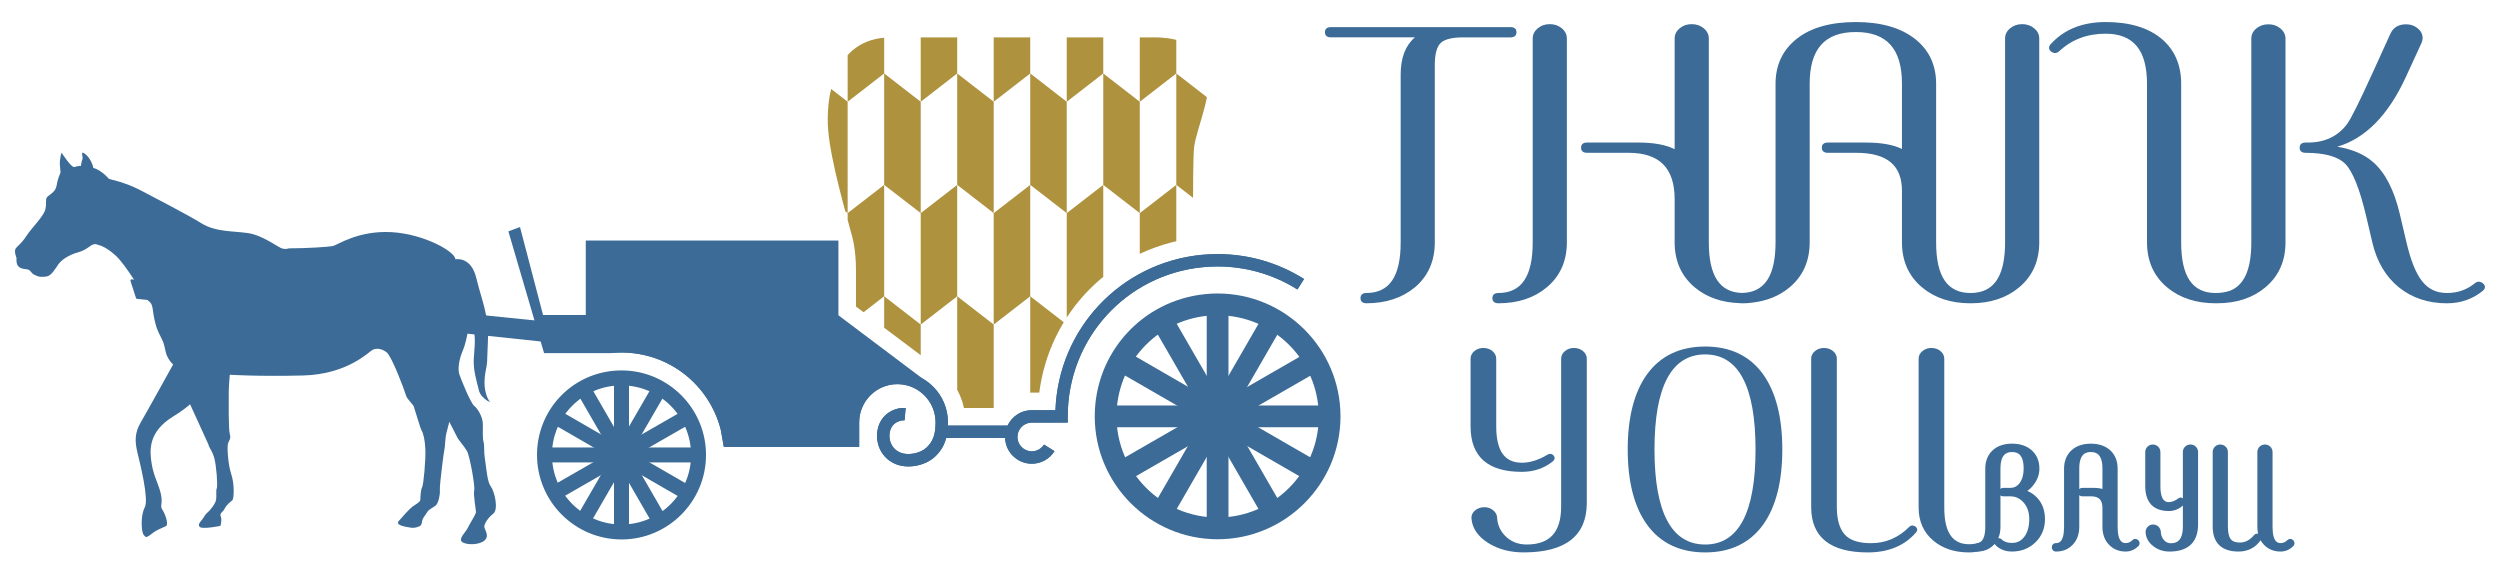 <?xml version="1.0" encoding="utf-8"?>
<!-- Generator: Adobe Illustrator 26.0.2, SVG Export Plug-In . SVG Version: 6.00 Build 0)  -->
<svg version="1.1" id="レイヤー_1" xmlns="http://www.w3.org/2000/svg" xmlns:xlink="http://www.w3.org/1999/xlink" x="0px"
	 y="0px" width="235px" height="54px" viewBox="0 0 235 54" enable-background="new 0 0 235 54" xml:space="preserve">
<g>
	<path fill="none" d="M112.1,22.393c-7.633,1.056-13.437,6.955-14.41,14.514h-0.702c-1.222,0-2.371,0.544-3.152,1.448h-3.223
		c-0.034-0.163-0.077-0.32-0.124-0.479c-0.017-0.058-0.034-0.111-0.051-0.17c-0.046-0.133-0.097-0.269-0.151-0.403
		c-0.015-0.044-0.032-0.087-0.046-0.118c-0.066-0.151-0.138-0.302-0.214-0.447c-0.034-0.063-0.073-0.13-0.111-0.196
		c-0.053-0.095-0.11-0.191-0.167-0.28c-0.055-0.084-0.111-0.166-0.177-0.257c-0.067-0.098-0.136-0.189-0.209-0.285
		c-0.06-0.072-0.119-0.145-0.19-0.22c-0.049-0.058-0.096-0.111-0.143-0.159c-0.127-0.135-0.26-0.266-0.406-0.398
		c-0.033-0.034-0.069-0.064-0.1-0.092c-0.084-0.074-0.172-0.145-0.26-0.209c-0.041-0.034-0.085-0.065-0.131-0.1
		c-0.173-0.125-0.347-0.243-0.517-0.348l-7.155-5.379v-2.847c0,0,0.078-2.142-0.354-3.725c-0.61-2.244-2.019-7.109-2.257-9.995
		c-0.24-2.881,0.383-8.731,5.909-8.731c5.523,0,24.643,0,24.643,0s3.938-0.191,4.946,2.26c1.007,2.448-0.905,6.214-1.106,8.106
		c-0.097,0.912-0.097,4.607-0.097,5.043c0,0.434,0,2.545,0,2.545L112.1,22.393z"/>
	<g>
		<g>
			<g>
				<path fill="#3B6B96" d="M17.253,36.656c-0.236-0.405-0.542-1.459-0.236-1.935c-0.05,0.08-0.669-0.391-0.72-0.438
					c-0.24-0.217-0.43-0.482-0.568-0.771c-0.208-0.423-0.21-0.903-0.383-1.34c-0.188-0.47-0.468-0.896-0.624-1.377
					c-0.178-0.541-0.282-1.113-0.356-1.678c-0.102-0.781-0.304-0.649-0.613-1.056c-0.304-0.409-1.936-3.159-2.817-3.976
					c-0.885-0.818-1.395-0.987-1.872-1.12c-0.477-0.138-0.714,0.474-1.698,0.745c-0.985,0.271-1.596,0.748-1.869,1.122
					c-0.272,0.372-0.645,1.087-1.121,1.159c-0.476,0.066-0.713,0.028-0.851-0.037c-0.2-0.1-0.367-0.12-0.52-0.291
					c-0.181-0.203-0.223-0.32-0.511-0.354c-0.287-0.033-0.551-0.057-0.768-0.274c-0.238-0.237-0.171-0.78-0.171-0.78
					s-0.274-0.647-0.067-0.917c0.203-0.271,0.509-0.409,1.018-1.191c0.509-0.781,1.634-1.834,1.769-2.514
					c0.136-0.678-0.068-0.95,0.237-1.187c0.224-0.173,0.483-0.349,0.645-0.58c0.17-0.243,0.178-0.544,0.245-0.822
					c0.067-0.276,0.174-0.545,0.283-0.808c0.035-0.086-0.102-0.696-0.051-1.124c0.051-0.424,0.118-0.78,0.17-0.728
					c0.05,0.051,0.85,1.324,1.172,1.324c0,0,0.441-0.152,0.628-0.102c0,0,0.053-0.424,0.137-0.612c0.088-0.184-0.084-0.525,0-0.63
					c0.088-0.099,0.833,0.446,1.036,1.428c0.375,0.084,0.937,0.425,1.461,1.02c0.047,0.052,1.444,0.272,2.993,1.086
					c0.901,0.476,4.366,2.261,5.706,3.093c1.343,0.83,2.958,0.715,4.367,0.92c1.409,0.2,2.873,1.372,3.246,1.459
					c0.374,0.085,0.602-0.024,0.602-0.024c1.7,0,3.756-0.133,4.16-0.224c0.4-0.09,2.366-1.475,5.497-1.299
					c3.131,0.183,6.037,1.879,5.99,2.551c0,0,1.475-0.31,1.969,1.745c0.494,2.058,1.199,3.505,1.098,5.882
					c-0.102,2.378-0.032,1.935-0.203,2.818c-0.17,0.883-0.241,2.106,0.407,2.99c-0.031-0.04-0.192-0.088-0.243-0.123
					c-0.37-0.256-0.697-0.543-0.811-0.997c-0.237-0.957-0.534-1.923-0.481-2.921c0.048-0.913,0.189-1.775,0.013-2.689
					c-0.066-0.344-0.157-0.733-0.383-1.014c0,0-0.271,2.005-0.645,2.852c-0.371,0.85-0.509,1.767-0.34,2.276
					c0.17,0.509,1.057,2.684,1.395,2.958c0.341,0.271,0.816,1.051,0.816,1.729c0,0.683-0.034,1.294,0.066,1.667
					c0.103,0.376,0.002,0.818,0.139,1.665c0.134,0.853,0.201,2.074,0.542,2.516c0.34,0.441,0.748,2.14,0.237,2.549
					c-0.509,0.403-0.849,0.95-0.849,1.222c0,0.275,0.545,0.884,0,1.325c-0.544,0.441-1.765,0.409-2.106,0.102
					c-0.34-0.305,0.375-0.916,0.545-1.292c0.167-0.371,0.779-1.291,0.779-1.494c0-0.204-0.269-1.697-0.168-2.037
					c0.103-0.342-0.409-3.228-0.678-3.705c-0.273-0.474-0.818-1.05-0.953-1.363c-0.138-0.301-0.715-1.389-0.715-1.389
					s-0.067,0.339-0.237,0.949c-0.171,0.614-0.136,1.291-0.202,1.565c-0.071,0.272-0.477,3.435-0.444,3.908
					c0.034,0.475-0.134,1.157-0.338,1.395c-0.206,0.236-0.681,0.373-0.852,0.678c-0.169,0.307-0.44,0.541-0.474,0.848
					c-0.037,0.309-0.137,0.443-0.239,0.478c-0.102,0.034-0.412,0.202-0.819,0.135c-0.403-0.066-1.492-0.203-1.152-0.612
					c0.339-0.405,1.018-1.152,1.291-1.357c0.268-0.204,0.748-0.441,0.748-0.645c0-0.206,0.033-0.951,0.17-1.19
					c0.134-0.234,0.34-2.548,0.304-3.497c-0.032-0.95-0.204-1.6-0.341-1.802c-0.133-0.206-0.643-2.007-0.747-2.28
					c-0.103-0.271-0.645-0.678-0.747-1.086c-0.104-0.404-1.324-3.637-1.8-4.007c-0.475-0.378-0.987-0.408-1.326-0.24
					c-0.34,0.172-2.346,2.311-6.558,2.413c-4.215,0.102-6.866-0.07-6.866-0.07s-0.099,1.092-0.099,1.667
					c0,0.578-0.034,3.471,0.099,3.908c0.138,0.439-0.066,0.577-0.17,0.882c-0.099,0.31,0,1.971,0.307,2.888
					c0.308,0.918,0.271,2.276,0.103,2.448c-0.169,0.17-0.509,0.375-0.716,0.778c-0.204,0.408-0.508,0.408-0.372,0.752
					c0.137,0.337-0.033,0.882-0.033,0.882s-1.666,0.343-1.938,0.103c-0.235-0.207,0.076-0.525,0.213-0.688
					c0.183-0.216,0.282-0.491,0.508-0.669c0.115-0.089,0.212-0.2,0.302-0.314c0.199-0.245,0.443-0.56,0.506-0.877
					c0.067-0.339-0.035-0.883,0.067-1.086c0.105-0.207-0.033-2.143-0.238-2.856c-0.203-0.711-0.508-0.987-0.542-1.255L17.253,36.656
					z"/>
				<path fill="#3B6B96" d="M16.521,33.812c0,0-2.684,4.861-3.285,5.882c-0.601,1.017-0.553,1.851-0.323,2.822
					c0.231,0.968,1.108,4.396,0.693,5.181c-0.416,0.787-0.324,2.314-0.092,2.592c0.163,0.193,0.201,0.246,0.416,0.12
					c0.245-0.146,0.457-0.348,0.706-0.495c0.309-0.184,0.643-0.296,0.961-0.458c0.277-0.139-0.047-1.11-0.325-1.528
					c-0.277-0.413,0.047-0.509-0.137-1.433c-0.188-0.926-0.694-1.711-0.88-2.916c-0.186-1.203-0.371-2.96,2.035-4.441
					c2.406-1.483,2.131-1.989,2.131-1.989S18.465,34.602,16.521,33.812z"/>
			</g>
		</g>
		<g>
			<g>
				<path fill="#3B6B96" d="M58.425,50.708c-4.384,0-7.946-3.563-7.946-7.947c0-4.101,3.077-7.499,7.156-7.904
					c0.262-0.024,0.524-0.037,0.79-0.037c4.377,0,7.94,3.565,7.94,7.941C66.366,47.145,62.802,50.708,58.425,50.708z M58.425,36.226
					c-0.218,0-0.437,0.012-0.652,0.031c-3.357,0.331-5.889,3.129-5.889,6.504c0,3.608,2.934,6.543,6.542,6.543
					c3.603,0,6.536-2.935,6.536-6.543C64.962,39.159,62.028,36.226,58.425,36.226z"/>
				<rect x="57.718" y="35.912" fill="#3B6B96" width="1.407" height="13.703"/>
				<polygon fill="#3B6B96" points="61.24,49.052 54.387,37.18 55.604,36.479 62.456,48.347 				"/>
				
					<rect x="57.718" y="35.914" transform="matrix(0.5 -0.866 0.866 0.5 -7.831 71.966)" fill="#3B6B96" width="1.406" height="13.704"/>
				<rect x="51.569" y="42.062" fill="#3B6B96" width="13.707" height="1.405"/>
				
					<rect x="51.57" y="42.062" transform="matrix(0.867 -0.498 0.498 0.867 -13.536 34.761)" fill="#3B6B96" width="13.704" height="1.407"/>
				
					<rect x="51.569" y="42.062" transform="matrix(0.501 -0.865 0.865 0.501 -7.87 71.872)" fill="#3B6B96" width="13.706" height="1.404"/>
			</g>
		</g>
		<g>
			<g>
				<path fill="#3B6B96" d="M114.456,50.69c-6.372,0-11.55-5.183-11.55-11.55c0-5.973,4.472-10.911,10.407-11.495
					c0.375-0.039,0.761-0.057,1.143-0.057c6.367,0,11.55,5.183,11.55,11.552C126.005,45.508,120.823,50.69,114.456,50.69z
					 M114.456,29.635c-0.314,0-0.633,0.011-0.943,0.045c-4.88,0.48-8.562,4.545-8.562,9.461c0,5.237,4.264,9.506,9.506,9.506
					c5.242,0,9.509-4.269,9.509-9.506C123.964,33.895,119.697,29.635,114.456,29.635z"/>
				<rect x="113.432" y="29.173" fill="#3B6B96" width="2.045" height="19.931"/>
				<polygon fill="#3B6B96" points="118.553,48.281 108.588,31.022 110.358,29.998 120.322,47.255 				"/>
				
					<rect x="113.433" y="29.176" transform="matrix(0.5 -0.866 0.866 0.5 23.333 118.692)" fill="#3B6B96" width="2.045" height="19.926"/>
				<rect x="104.491" y="38.116" fill="#3B6B96" width="19.926" height="2.045"/>
				
					<rect x="104.491" y="38.117" transform="matrix(0.866 -0.499 0.499 0.866 -4.248 62.407)" fill="#3B6B96" width="19.927" height="2.045"/>
				<polygon fill="#3B6B96" points="110.358,48.281 108.588,47.255 118.553,29.998 120.322,31.022 				"/>
			</g>
		</g>
		<path fill="#3B6B96" d="M96.989,43.591c-1.386,0-2.515-1.13-2.515-2.52c0-1.388,1.129-2.514,2.515-2.514l2.222-0.001
			c0.283-7.622,6.093-13.847,13.735-14.6c0.496-0.047,1.004-0.072,1.51-0.072c2.885,0,5.694,0.81,8.124,2.342l-0.621,0.985
			c-2.242-1.412-4.836-2.163-7.503-2.163c-0.467,0-0.938,0.024-1.398,0.068c-7.236,0.713-12.691,6.742-12.691,14.024v0.581
			l-3.378,0.002c-0.744,0-1.351,0.604-1.351,1.348c0,0.745,0.606,1.354,1.351,1.354c0.467,0,0.898-0.237,1.147-0.634l0.986,0.619
			C98.657,43.148,97.859,43.591,96.989,43.591z"/>
		<path fill="#3B6B96" d="M85.394,43.846c-0.423,0-0.836-0.07-1.201-0.221c-0.771-0.316-1.341-0.927-1.602-1.715
			c-0.266-0.803-0.178-1.697,0.237-2.391c0.457-0.763,1.403-1.239,2.303-1.165l-0.099,1.16c-0.451-0.037-0.979,0.227-1.204,0.606
			c-0.238,0.396-0.289,0.944-0.13,1.423c0.108,0.326,0.36,0.766,0.94,1.003c0.719,0.298,1.867,0.078,2.453-0.468
			c0.612-0.57,0.852-1.238,0.852-2.377c0-1.98-1.612-3.59-3.589-3.59c-1.978,0-3.59,1.61-3.59,3.59v2.307H68.037l-0.284-1.611
			c-1.088-4.273-4.919-7.259-9.327-7.259c-0.32,0-0.639,0.017-0.956,0.047l-0.057,0.003h-6.271l0.809-1.163h5.436
			c0.344-0.034,0.691-0.049,1.04-0.049c4.948,0,9.251,3.351,10.461,8.153l0.01,0.041l0.118,0.67h10.586v-1.139
			c0-2.62,2.133-4.755,4.752-4.755c2.621,0,4.754,2.135,4.754,4.755c0,1.034-0.146,2.228-1.223,3.23
			C87.253,43.519,86.299,43.846,85.394,43.846z"/>
		<path fill="#3B6B96" d="M88.177,38.43"/>
		<rect x="88.467" y="40.006" fill="#3B6B96" width="6.483" height="1.164"/>
		<path fill="#3B6B96" d="M52.67,30.41c-0.02-0.03-0.053-0.048-0.088-0.053l-40.19-4.099c-0.039-0.007-0.08,0.011-0.105,0.041
			c-0.025,0.029-0.034,0.068-0.022,0.104l0.518,1.611c0.014,0.044,0.055,0.075,0.101,0.08L51.99,32.22c0.003,0,0.007,0,0.011,0
			c0.052,0,0.1-0.03,0.116-0.079l0.566-1.635C52.694,30.474,52.689,30.438,52.67,30.41z"/>
		<g>
			<path fill="#3B6B96" d="M114.456,23.884c-0.506,0-1.014,0.025-1.51,0.072c-7.643,0.754-13.452,6.979-13.735,14.6l-2.222,0.001
				c-1.005,0-1.872,0.596-2.276,1.448h-5.611c0.003-0.102,0.005-0.203,0.005-0.304c0-0.144-0.01-0.288-0.021-0.431
				c-0.004-0.036-0.008-0.074-0.012-0.112c-0.014-0.129-0.034-0.254-0.058-0.385c-0.002-0.013-0.004-0.024-0.006-0.035
				c-0.029-0.135-0.061-0.266-0.101-0.393c-0.011-0.037-0.024-0.081-0.038-0.121c-0.034-0.102-0.069-0.203-0.111-0.302
				c-0.012-0.029-0.022-0.06-0.035-0.09c-0.049-0.112-0.104-0.223-0.161-0.329c-0.026-0.053-0.053-0.098-0.081-0.148
				c-0.039-0.068-0.081-0.138-0.123-0.204c-0.041-0.066-0.085-0.127-0.129-0.192c-0.051-0.071-0.103-0.145-0.16-0.21
				c-0.043-0.056-0.09-0.108-0.135-0.161c-0.037-0.041-0.075-0.084-0.112-0.122c-0.095-0.103-0.192-0.197-0.295-0.291
				c-0.027-0.026-0.054-0.051-0.083-0.077c-0.062-0.051-0.127-0.1-0.192-0.153c-0.033-0.022-0.065-0.046-0.097-0.073
				c-0.149-0.109-0.299-0.208-0.458-0.299l-7.889-5.937v-7.027H55.063v7.002h-4.016l-2.169-8.271l-1.09,0.408l3.353,11.439h6.272
				l0.057-0.003c0.317-0.03,0.636-0.047,0.956-0.047c4.408,0,8.239,2.985,9.327,7.259l0.284,1.611h12.727v-2.307
				c0-1.98,1.612-3.59,3.59-3.59c1.978,0,3.589,1.61,3.589,3.59c0,1.139-0.24,1.807-0.852,2.377
				c-0.586,0.549-1.734,0.768-2.453,0.468c-0.581-0.237-0.833-0.677-0.94-1.003c-0.159-0.479-0.108-1.026,0.13-1.423
				c0.226-0.379,0.749-0.638,1.204-0.606l0.099-1.16c-0.894-0.078-1.846,0.402-2.303,1.165c-0.415,0.693-0.503,1.588-0.237,2.391
				c0.261,0.788,0.831,1.398,1.602,1.715c0.365,0.15,0.778,0.221,1.199,0.221c0.907,0,1.861-0.327,2.492-0.913
				c0.589-0.551,0.896-1.153,1.056-1.763h5.537c0.055,1.342,1.158,2.421,2.512,2.421c0.871,0,1.668-0.442,2.134-1.181l-0.986-0.619
				c-0.25,0.396-0.681,0.634-1.147,0.634c-0.744,0-1.351-0.608-1.351-1.354c0-0.744,0.606-1.348,1.351-1.348l3.378-0.002v-0.581
				c0-7.282,5.455-13.311,12.691-14.024c0.46-0.044,0.931-0.068,1.398-0.068c2.667,0,5.261,0.751,7.503,2.163l0.621-0.985
				C120.152,24.693,117.341,23.884,114.456,23.884z"/>
		</g>
	</g>
	<g>
		<defs>
			<path id="SVGID_1_" d="M112.1,22.393c-7.633,1.056-13.437,6.955-14.41,14.514h-0.702c-1.222,0-2.371,0.544-3.152,1.448h-3.223
				c-0.034-0.163-0.077-0.32-0.124-0.479c-0.017-0.058-0.034-0.111-0.051-0.17c-0.046-0.133-0.097-0.269-0.151-0.403
				c-0.015-0.044-0.032-0.087-0.046-0.118c-0.066-0.151-0.138-0.302-0.214-0.447c-0.034-0.063-0.073-0.13-0.111-0.196
				c-0.053-0.095-0.11-0.191-0.167-0.28c-0.055-0.084-0.111-0.166-0.177-0.257c-0.067-0.098-0.136-0.189-0.209-0.285
				c-0.06-0.072-0.119-0.145-0.19-0.22c-0.049-0.058-0.096-0.111-0.143-0.159c-0.127-0.135-0.26-0.266-0.406-0.398
				c-0.033-0.034-0.069-0.064-0.1-0.092c-0.084-0.074-0.172-0.145-0.26-0.209c-0.041-0.034-0.085-0.065-0.131-0.1
				c-0.173-0.125-0.347-0.243-0.517-0.348l-7.155-5.379v-2.847c0,0,0.078-2.142-0.354-3.725c-0.61-2.244-2.019-7.109-2.257-9.995
				c-0.24-2.881,0.383-8.731,5.909-8.731c5.523,0,24.643,0,24.643,0s3.938-0.191,4.946,2.26c1.007,2.448-0.905,6.214-1.106,8.106
				c-0.097,0.912-0.097,4.607-0.097,5.043c0,0.434,0,2.545,0,2.545L112.1,22.393z"/>
		</defs>
		<clipPath id="SVGID_00000160157146756615472960000002370957145811394964_">
			<use xlink:href="#SVGID_1_"  overflow="visible"/>
		</clipPath>
		<g clip-path="url(#SVGID_00000160157146756615472960000002370957145811394964_)">
			<g>
				<g>
					<polygon fill="none" points="48.791,-34.982 52.223,-32.325 52.223,-42.795 48.791,-45.454 					"/>
					<polygon fill="#AE923E" points="48.791,-24.511 52.223,-21.853 52.223,-32.325 48.791,-34.982 					"/>
					<polygon fill="none" points="48.791,-14.038 52.223,-11.38 52.223,-21.853 48.791,-24.511 					"/>
					<polygon fill="#AE923E" points="48.791,-3.568 52.223,-0.908 52.223,-11.38 48.791,-14.038 					"/>
					<polygon fill="none" points="48.791,6.904 52.223,9.565 52.223,-0.908 48.791,-3.568 					"/>
					<polygon fill="#AE923E" points="48.791,17.378 52.223,20.034 52.223,9.565 48.791,6.904 					"/>
					<polygon fill="none" points="48.791,27.849 52.223,30.509 52.223,20.034 48.791,17.378 					"/>
					<polygon fill="#AE923E" points="48.791,38.321 52.223,40.98 52.223,30.509 48.791,27.849 					"/>
					<polygon fill="none" points="48.791,48.796 52.223,51.455 52.223,40.98 48.791,38.321 					"/>
					<polygon fill="#AE923E" points="48.791,59.267 52.223,61.927 52.223,51.45 48.791,48.795 					"/>
					<polygon fill="none" points="48.791,69.737 52.223,72.396 52.223,61.924 48.791,59.266 					"/>
					<polygon fill="#AE923E" points="48.791,80.21 52.223,82.871 52.223,72.396 48.791,69.737 					"/>
					<polygon fill="none" points="48.791,90.682 52.223,93.34 52.223,82.869 48.791,80.21 					"/>
				</g>
				<polygon fill="#AE923E" points="55.654,-34.982 52.224,-32.325 52.224,-42.795 55.654,-45.454 				"/>
				<polygon fill="none" points="55.654,-24.511 52.224,-21.853 52.224,-32.325 55.654,-34.982 				"/>
				<polygon fill="#AE923E" points="55.654,-14.038 52.224,-11.38 52.224,-21.853 55.654,-24.511 				"/>
				<polygon fill="none" points="55.654,-3.568 52.224,-0.908 52.224,-11.38 55.654,-14.038 				"/>
				<polygon fill="#AE923E" points="55.654,6.904 52.224,9.565 52.224,-0.908 55.654,-3.568 				"/>
				<polygon fill="none" points="55.654,17.378 52.224,20.034 52.224,9.565 55.654,6.904 				"/>
				<polygon fill="#AE923E" points="55.654,27.849 52.224,30.509 52.224,20.034 55.654,17.378 				"/>
				<polygon fill="none" points="55.654,38.321 52.224,40.98 52.224,30.509 55.654,27.849 				"/>
				<polygon fill="#AE923E" points="55.654,48.796 52.224,51.455 52.224,40.98 55.654,38.321 				"/>
				<polygon fill="none" points="55.654,59.267 52.224,61.927 52.224,51.45 55.654,48.795 				"/>
				<polygon fill="#AE923E" points="55.654,69.737 52.224,72.396 52.224,61.924 55.654,59.266 				"/>
				<polygon fill="none" points="55.654,80.21 52.224,82.871 52.224,72.396 55.654,69.737 				"/>
				<polygon fill="none" points="55.654,90.682 52.224,93.34 52.224,82.869 55.654,80.21 				"/>
			</g>
			<g>
				<g>
					<polygon fill="none" points="55.654,-34.982 59.088,-32.325 59.088,-42.795 55.654,-45.454 					"/>
					<polygon fill="#AE923E" points="55.654,-24.511 59.088,-21.853 59.088,-32.325 55.654,-34.982 					"/>
					<polygon fill="none" points="55.654,-14.038 59.088,-11.38 59.088,-21.853 55.654,-24.511 					"/>
					<polygon fill="#AE923E" points="55.654,-3.568 59.088,-0.908 59.088,-11.38 55.654,-14.038 					"/>
					<polygon fill="none" points="55.654,6.904 59.088,9.565 59.088,-0.908 55.654,-3.568 					"/>
					<polygon fill="#AE923E" points="55.654,17.378 59.088,20.034 59.088,9.565 55.654,6.904 					"/>
					<polygon fill="none" points="55.654,27.849 59.088,30.509 59.088,20.034 55.654,17.378 					"/>
					<polygon fill="#AE923E" points="55.654,38.321 59.088,40.98 59.088,30.509 55.654,27.849 					"/>
					<polygon fill="none" points="55.654,48.796 59.088,51.455 59.088,40.98 55.654,38.321 					"/>
					<polygon fill="#AE923E" points="55.654,59.267 59.088,61.927 59.088,51.45 55.654,48.795 					"/>
					<polygon fill="none" points="55.654,69.737 59.088,72.396 59.088,61.924 55.654,59.266 					"/>
					<polygon fill="#AE923E" points="55.654,80.21 59.088,82.871 59.088,72.396 55.654,69.737 					"/>
					<polygon fill="none" points="55.654,90.682 59.088,93.34 59.088,82.869 55.654,80.21 					"/>
				</g>
				<polygon fill="#AE923E" points="62.52,-34.982 59.088,-32.325 59.088,-42.795 62.52,-45.454 				"/>
				<polygon fill="none" points="62.52,-24.511 59.088,-21.853 59.088,-32.325 62.52,-34.982 				"/>
				<polygon fill="#AE923E" points="62.52,-14.038 59.088,-11.38 59.088,-21.853 62.52,-24.511 				"/>
				<polygon fill="none" points="62.52,-3.568 59.088,-0.908 59.088,-11.38 62.52,-14.038 				"/>
				<polygon fill="#AE923E" points="62.52,6.904 59.088,9.565 59.088,-0.908 62.52,-3.568 				"/>
				<polygon fill="none" points="62.52,17.378 59.088,20.034 59.088,9.565 62.52,6.904 				"/>
				<polygon fill="#AE923E" points="62.52,27.849 59.088,30.509 59.088,20.034 62.52,17.378 				"/>
				<polygon fill="none" points="62.52,38.321 59.088,40.98 59.088,30.509 62.52,27.849 				"/>
				<polygon fill="#AE923E" points="62.52,48.796 59.088,51.455 59.088,40.98 62.52,38.321 				"/>
				<polygon fill="none" points="62.52,59.267 59.088,61.927 59.088,51.45 62.52,48.795 				"/>
				<polygon fill="#AE923E" points="62.52,69.737 59.088,72.396 59.088,61.924 62.52,59.266 				"/>
				<polygon fill="none" points="62.52,80.21 59.088,82.871 59.088,72.396 62.52,69.737 				"/>
				<polygon fill="none" points="62.52,90.682 59.088,93.34 59.088,82.869 62.52,80.21 				"/>
			</g>
			<g>
				<g>
					<polygon fill="none" points="62.52,-34.982 65.953,-32.325 65.953,-42.795 62.52,-45.454 					"/>
					<polygon fill="#AE923E" points="62.52,-24.511 65.953,-21.853 65.953,-32.325 62.52,-34.982 					"/>
					<polygon fill="none" points="62.52,-14.038 65.953,-11.38 65.953,-21.853 62.52,-24.511 					"/>
					<polygon fill="#AE923E" points="62.52,-3.568 65.953,-0.908 65.953,-11.38 62.52,-14.038 					"/>
					<polygon fill="none" points="62.52,6.904 65.953,9.565 65.953,-0.908 62.52,-3.568 					"/>
					<polygon fill="#AE923E" points="62.52,17.378 65.953,20.034 65.953,9.565 62.52,6.904 					"/>
					<polygon fill="none" points="62.52,27.849 65.953,30.509 65.953,20.034 62.52,17.378 					"/>
					<polygon fill="#AE923E" points="62.52,38.321 65.953,40.98 65.953,30.509 62.52,27.849 					"/>
					<polygon fill="none" points="62.52,48.796 65.953,51.455 65.953,40.98 62.52,38.321 					"/>
					<polygon fill="#AE923E" points="62.52,59.267 65.953,61.927 65.953,51.45 62.52,48.795 					"/>
					<polygon fill="none" points="62.52,69.737 65.953,72.396 65.953,61.924 62.52,59.266 					"/>
					<polygon fill="#AE923E" points="62.52,80.21 65.953,82.871 65.953,72.396 62.52,69.737 					"/>
					<polygon fill="none" points="62.52,90.682 65.953,93.34 65.953,82.869 62.52,80.21 					"/>
				</g>
				<polygon fill="#AE923E" points="69.386,-34.982 65.953,-32.325 65.953,-42.795 69.386,-45.454 				"/>
				<polygon fill="none" points="69.386,-24.511 65.953,-21.853 65.953,-32.325 69.386,-34.982 				"/>
				<polygon fill="#AE923E" points="69.386,-14.038 65.953,-11.38 65.953,-21.853 69.386,-24.511 				"/>
				<polygon fill="none" points="69.386,-3.568 65.953,-0.908 65.953,-11.38 69.386,-14.038 				"/>
				<polygon fill="#AE923E" points="69.386,6.904 65.953,9.565 65.953,-0.908 69.386,-3.568 				"/>
				<polygon fill="none" points="69.386,17.378 65.953,20.034 65.953,9.565 69.386,6.904 				"/>
				<polygon fill="#AE923E" points="69.386,27.849 65.953,30.509 65.953,20.034 69.386,17.378 				"/>
				<polygon fill="none" points="69.386,38.321 65.953,40.98 65.953,30.509 69.386,27.849 				"/>
				<polygon fill="#AE923E" points="69.386,48.796 65.953,51.455 65.953,40.98 69.386,38.321 				"/>
				<polygon fill="none" points="69.386,59.267 65.953,61.927 65.953,51.45 69.386,48.795 				"/>
				<polygon fill="#AE923E" points="69.386,69.737 65.953,72.396 65.953,61.924 69.386,59.266 				"/>
				<polygon fill="none" points="69.386,80.21 65.953,82.871 65.953,72.396 69.386,69.737 				"/>
				<polygon fill="none" points="69.386,90.682 65.953,93.34 65.953,82.869 69.386,80.21 				"/>
			</g>
			<g>
				<g>
					<polygon fill="none" points="69.386,-34.982 72.818,-32.325 72.818,-42.795 69.386,-45.454 					"/>
					<polygon fill="#AE923E" points="69.386,-24.511 72.818,-21.853 72.818,-32.325 69.386,-34.982 					"/>
					<polygon fill="none" points="69.386,-14.038 72.818,-11.38 72.818,-21.853 69.386,-24.511 					"/>
					<polygon fill="#AE923E" points="69.386,-3.568 72.818,-0.908 72.818,-11.38 69.386,-14.038 					"/>
					<polygon fill="none" points="69.386,6.904 72.818,9.565 72.818,-0.908 69.386,-3.568 					"/>
					<polygon fill="#AE923E" points="69.386,17.378 72.818,20.034 72.818,9.565 69.386,6.904 					"/>
					<polygon fill="none" points="69.386,27.849 72.818,30.509 72.818,20.034 69.386,17.378 					"/>
					<polygon fill="#AE923E" points="69.386,38.321 72.818,40.98 72.818,30.509 69.386,27.849 					"/>
					<polygon fill="none" points="69.386,48.796 72.818,51.455 72.818,40.98 69.386,38.321 					"/>
					<polygon fill="#AE923E" points="69.386,59.267 72.818,61.927 72.818,51.45 69.386,48.795 					"/>
					<polygon fill="none" points="69.386,69.737 72.818,72.396 72.818,61.924 69.386,59.266 					"/>
					<polygon fill="#AE923E" points="69.386,80.21 72.818,82.871 72.818,72.396 69.386,69.737 					"/>
					<polygon fill="none" points="69.386,90.682 72.818,93.34 72.818,82.869 69.386,80.21 					"/>
				</g>
				<polygon fill="#AE923E" points="76.249,-34.982 72.818,-32.325 72.818,-42.795 76.249,-45.454 				"/>
				<polygon fill="none" points="76.249,-24.511 72.818,-21.853 72.818,-32.325 76.249,-34.982 				"/>
				<polygon fill="#AE923E" points="76.249,-14.038 72.818,-11.38 72.818,-21.853 76.249,-24.511 				"/>
				<polygon fill="none" points="76.249,-3.568 72.818,-0.908 72.818,-11.38 76.249,-14.038 				"/>
				<polygon fill="#AE923E" points="76.249,6.904 72.818,9.565 72.818,-0.908 76.249,-3.568 				"/>
				<polygon fill="none" points="76.249,17.378 72.818,20.034 72.818,9.565 76.249,6.904 				"/>
				<polygon fill="#AE923E" points="76.249,27.849 72.818,30.509 72.818,20.034 76.249,17.378 				"/>
				<polygon fill="none" points="76.249,38.321 72.818,40.98 72.818,30.509 76.249,27.849 				"/>
				<polygon fill="#AE923E" points="76.249,48.796 72.818,51.455 72.818,40.98 76.249,38.321 				"/>
				<polygon fill="none" points="76.249,59.267 72.818,61.927 72.818,51.45 76.249,48.795 				"/>
				<polygon fill="#AE923E" points="76.249,69.737 72.818,72.396 72.818,61.924 76.249,59.266 				"/>
				<polygon fill="none" points="76.249,80.21 72.818,82.871 72.818,72.396 76.249,69.737 				"/>
				<polygon fill="none" points="76.249,90.682 72.818,93.34 72.818,82.869 76.249,80.21 				"/>
			</g>
			<g>
				<g>
					<polygon fill="none" points="76.249,-34.982 79.679,-32.325 79.679,-42.795 76.249,-45.454 					"/>
					<polygon fill="#AE923E" points="76.249,-24.511 79.679,-21.853 79.679,-32.325 76.249,-34.982 					"/>
					<polygon fill="none" points="76.249,-14.038 79.679,-11.38 79.679,-21.853 76.249,-24.511 					"/>
					<polygon fill="#AE923E" points="76.249,-3.568 79.679,-0.908 79.679,-11.38 76.249,-14.038 					"/>
					<polygon fill="none" points="76.249,6.904 79.679,9.565 79.679,-0.908 76.249,-3.568 					"/>
					<polygon fill="#AE923E" points="76.249,17.378 79.679,20.034 79.679,9.565 76.249,6.904 					"/>
					<polygon fill="none" points="76.249,27.849 79.679,30.509 79.679,20.034 76.249,17.378 					"/>
					<polygon fill="#AE923E" points="76.249,38.321 79.679,40.98 79.679,30.509 76.249,27.849 					"/>
					<polygon fill="none" points="76.249,48.796 79.679,51.455 79.679,40.98 76.249,38.321 					"/>
					<polygon fill="#AE923E" points="76.249,59.267 79.679,61.927 79.679,51.45 76.249,48.795 					"/>
					<polygon fill="none" points="76.249,69.737 79.679,72.396 79.679,61.924 76.249,59.266 					"/>
					<polygon fill="#AE923E" points="76.249,80.21 79.679,82.871 79.679,72.396 76.249,69.737 					"/>
					<polygon fill="none" points="76.249,90.682 79.679,93.34 79.679,82.869 76.249,80.21 					"/>
				</g>
				<polygon fill="#AE923E" points="83.111,-34.982 79.679,-32.325 79.679,-42.795 83.111,-45.454 				"/>
				<polygon fill="none" points="83.111,-24.511 79.679,-21.853 79.679,-32.325 83.111,-34.982 				"/>
				<polygon fill="#AE923E" points="83.111,-14.038 79.679,-11.38 79.679,-21.853 83.111,-24.511 				"/>
				<polygon fill="none" points="83.111,-3.568 79.679,-0.908 79.679,-11.38 83.111,-14.038 				"/>
				<polygon fill="#AE923E" points="83.111,6.904 79.679,9.565 79.679,-0.908 83.111,-3.568 				"/>
				<polygon fill="none" points="83.111,17.378 79.679,20.034 79.679,9.565 83.111,6.904 				"/>
				<polygon fill="#AE923E" points="83.111,27.849 79.679,30.509 79.679,20.034 83.111,17.378 				"/>
				<polygon fill="none" points="83.111,38.321 79.679,40.98 79.679,30.509 83.111,27.849 				"/>
				<polygon fill="#AE923E" points="83.111,48.796 79.679,51.455 79.679,40.98 83.111,38.321 				"/>
				<polygon fill="none" points="83.111,59.267 79.679,61.927 79.679,51.45 83.111,48.795 				"/>
				<polygon fill="#AE923E" points="83.111,69.737 79.679,72.396 79.679,61.924 83.111,59.266 				"/>
				<polygon fill="none" points="83.111,80.21 79.679,82.871 79.679,72.396 83.111,69.737 				"/>
				<polygon fill="none" points="83.111,90.682 79.679,93.34 79.679,82.869 83.111,80.21 				"/>
			</g>
			<g>
				<g>
					<polygon fill="none" points="83.111,-34.982 86.548,-32.325 86.548,-42.795 83.111,-45.454 					"/>
					<polygon fill="#AE923E" points="83.111,-24.511 86.548,-21.853 86.548,-32.325 83.111,-34.982 					"/>
					<polygon fill="none" points="83.111,-14.038 86.548,-11.38 86.548,-21.853 83.111,-24.511 					"/>
					<polygon fill="#AE923E" points="83.111,-3.568 86.548,-0.908 86.548,-11.38 83.111,-14.038 					"/>
					<polygon fill="none" points="83.111,6.904 86.548,9.565 86.548,-0.908 83.111,-3.568 					"/>
					<polygon fill="#AE923E" points="83.111,17.378 86.548,20.034 86.548,9.565 83.111,6.904 					"/>
					<polygon fill="none" points="83.111,27.849 86.548,30.509 86.548,20.034 83.111,17.378 					"/>
					<polygon fill="#AE923E" points="83.111,38.321 86.548,40.98 86.548,30.509 83.111,27.849 					"/>
					<polygon fill="none" points="83.111,48.796 86.548,51.455 86.548,40.98 83.111,38.321 					"/>
					<polygon fill="#AE923E" points="83.111,59.267 86.548,61.927 86.548,51.45 83.111,48.795 					"/>
					<polygon fill="none" points="83.111,69.737 86.548,72.396 86.548,61.924 83.111,59.266 					"/>
					<polygon fill="#AE923E" points="83.111,80.21 86.548,82.871 86.548,72.396 83.111,69.737 					"/>
					<polygon fill="none" points="83.111,90.682 86.548,93.34 86.548,82.869 83.111,80.21 					"/>
				</g>
				<polygon fill="#AE923E" points="89.978,-34.982 86.548,-32.325 86.548,-42.795 89.978,-45.454 				"/>
				<polygon fill="none" points="89.978,-24.511 86.548,-21.853 86.548,-32.325 89.978,-34.982 				"/>
				<polygon fill="#AE923E" points="89.978,-14.038 86.548,-11.38 86.548,-21.853 89.978,-24.511 				"/>
				<polygon fill="none" points="89.978,-3.568 86.548,-0.908 86.548,-11.38 89.978,-14.038 				"/>
				<polygon fill="#AE923E" points="89.978,6.904 86.548,9.565 86.548,-0.908 89.978,-3.568 				"/>
				<polygon fill="none" points="89.978,17.378 86.548,20.034 86.548,9.565 89.978,6.904 				"/>
				<polygon fill="#AE923E" points="89.978,27.849 86.548,30.509 86.548,20.034 89.978,17.378 				"/>
				<polygon fill="none" points="89.978,38.321 86.548,40.98 86.548,30.509 89.978,27.849 				"/>
				<polygon fill="#AE923E" points="89.978,48.796 86.548,51.455 86.548,40.98 89.978,38.321 				"/>
				<polygon fill="none" points="89.978,59.267 86.548,61.927 86.548,51.45 89.978,48.795 				"/>
				<polygon fill="#AE923E" points="89.978,69.737 86.548,72.396 86.548,61.924 89.978,59.266 				"/>
				<polygon fill="none" points="89.978,80.21 86.548,82.871 86.548,72.396 89.978,69.737 				"/>
				<polygon fill="none" points="89.978,90.682 86.548,93.34 86.548,82.869 89.978,80.21 				"/>
			</g>
			<g>
				<g>
					<polygon fill="none" points="89.978,-34.982 93.408,-32.325 93.408,-42.795 89.978,-45.454 					"/>
					<polygon fill="#AE923E" points="89.978,-24.511 93.408,-21.853 93.408,-32.325 89.978,-34.982 					"/>
					<polygon fill="none" points="89.978,-14.038 93.408,-11.38 93.408,-21.853 89.978,-24.511 					"/>
					<polygon fill="#AE923E" points="89.978,-3.568 93.408,-0.908 93.408,-11.38 89.978,-14.038 					"/>
					<polygon fill="none" points="89.978,6.904 93.408,9.565 93.408,-0.908 89.978,-3.568 					"/>
					<polygon fill="#AE923E" points="89.978,17.378 93.408,20.034 93.408,9.565 89.978,6.904 					"/>
					<polygon fill="none" points="89.978,27.849 93.408,30.509 93.408,20.034 89.978,17.378 					"/>
					<polygon fill="#AE923E" points="89.978,38.321 93.408,40.98 93.408,30.509 89.978,27.849 					"/>
					<polygon fill="none" points="89.978,48.796 93.408,51.455 93.408,40.98 89.978,38.321 					"/>
					<polygon fill="#AE923E" points="89.978,59.267 93.408,61.927 93.408,51.45 89.978,48.795 					"/>
					<polygon fill="none" points="89.978,69.737 93.408,72.396 93.408,61.924 89.978,59.266 					"/>
					<polygon fill="#AE923E" points="89.978,80.21 93.408,82.871 93.408,72.396 89.978,69.737 					"/>
					<polygon fill="none" points="89.978,90.682 93.408,93.34 93.408,82.869 89.978,80.21 					"/>
				</g>
				<polygon fill="#AE923E" points="96.842,-34.982 93.408,-32.325 93.408,-42.795 96.842,-45.454 				"/>
				<polygon fill="none" points="96.842,-24.511 93.408,-21.853 93.408,-32.325 96.842,-34.982 				"/>
				<polygon fill="#AE923E" points="96.842,-14.038 93.408,-11.38 93.408,-21.853 96.842,-24.511 				"/>
				<polygon fill="none" points="96.842,-3.568 93.408,-0.908 93.408,-11.38 96.842,-14.038 				"/>
				<polygon fill="#AE923E" points="96.842,6.904 93.408,9.565 93.408,-0.908 96.842,-3.568 				"/>
				<polygon fill="none" points="96.842,17.378 93.408,20.034 93.408,9.565 96.842,6.904 				"/>
				<polygon fill="#AE923E" points="96.842,27.849 93.408,30.509 93.408,20.034 96.842,17.378 				"/>
				<polygon fill="none" points="96.842,38.321 93.408,40.98 93.408,30.509 96.842,27.849 				"/>
				<polygon fill="#AE923E" points="96.842,48.796 93.408,51.455 93.408,40.98 96.842,38.321 				"/>
				<polygon fill="none" points="96.842,59.267 93.408,61.927 93.408,51.45 96.842,48.795 				"/>
				<polygon fill="#AE923E" points="96.842,69.737 93.408,72.396 93.408,61.924 96.842,59.266 				"/>
				<polygon fill="none" points="96.842,80.21 93.408,82.871 93.408,72.396 96.842,69.737 				"/>
				<polygon fill="none" points="96.842,90.682 93.408,93.34 93.408,82.869 96.842,80.21 				"/>
			</g>
			<g>
				<g>
					<polygon fill="none" points="96.842,-34.982 100.273,-32.325 100.273,-42.795 96.842,-45.454 					"/>
					<polygon fill="#AE923E" points="96.842,-24.511 100.273,-21.853 100.273,-32.325 96.842,-34.982 					"/>
					<polygon fill="none" points="96.842,-14.038 100.273,-11.38 100.273,-21.853 96.842,-24.511 					"/>
					<polygon fill="#AE923E" points="96.842,-3.568 100.273,-0.908 100.273,-11.38 96.842,-14.038 					"/>
					<polygon fill="none" points="96.842,6.904 100.273,9.565 100.273,-0.908 96.842,-3.568 					"/>
					<polygon fill="#AE923E" points="96.842,17.378 100.273,20.034 100.273,9.565 96.842,6.904 					"/>
					<polygon fill="none" points="96.842,27.849 100.273,30.509 100.273,20.034 96.842,17.378 					"/>
					<polygon fill="#AE923E" points="96.842,38.321 100.273,40.98 100.273,30.509 96.842,27.849 					"/>
					<polygon fill="none" points="96.842,48.796 100.273,51.455 100.273,40.98 96.842,38.321 					"/>
					<polygon fill="#AE923E" points="96.842,59.267 100.273,61.927 100.273,51.45 96.842,48.795 					"/>
					<polygon fill="none" points="96.842,69.737 100.273,72.396 100.273,61.924 96.842,59.266 					"/>
					<polygon fill="#AE923E" points="96.842,80.21 100.273,82.871 100.273,72.396 96.842,69.737 					"/>
					<polygon fill="none" points="96.842,90.682 100.273,93.34 100.273,82.869 96.842,80.21 					"/>
				</g>
				<polygon fill="#AE923E" points="103.706,-34.982 100.274,-32.325 100.274,-42.795 103.706,-45.454 				"/>
				<polygon fill="none" points="103.706,-24.511 100.274,-21.853 100.274,-32.325 103.706,-34.982 				"/>
				<polygon fill="#AE923E" points="103.706,-14.038 100.274,-11.38 100.274,-21.853 103.706,-24.511 				"/>
				<polygon fill="none" points="103.706,-3.568 100.274,-0.908 100.274,-11.38 103.706,-14.038 				"/>
				<polygon fill="#AE923E" points="103.706,6.904 100.274,9.565 100.274,-0.908 103.706,-3.568 				"/>
				<polygon fill="none" points="103.706,17.378 100.274,20.034 100.274,9.565 103.706,6.904 				"/>
				<polygon fill="#AE923E" points="103.706,27.849 100.274,30.509 100.274,20.034 103.706,17.378 				"/>
				<polygon fill="none" points="103.706,38.321 100.274,40.98 100.274,30.509 103.706,27.849 				"/>
				<polygon fill="#AE923E" points="103.706,48.796 100.274,51.455 100.274,40.98 103.706,38.321 				"/>
				<polygon fill="none" points="103.706,59.267 100.274,61.927 100.274,51.45 103.706,48.795 				"/>
				<polygon fill="#AE923E" points="103.706,69.737 100.274,72.396 100.274,61.924 103.706,59.266 				"/>
				<polygon fill="none" points="103.706,80.21 100.274,82.871 100.274,72.396 103.706,69.737 				"/>
				<polygon fill="none" points="103.706,90.682 100.274,93.34 100.274,82.869 103.706,80.21 				"/>
			</g>
			<g>
				<g>
					<polygon fill="none" points="103.706,-34.982 107.139,-32.325 107.139,-42.795 103.706,-45.454 					"/>
					<polygon fill="#AE923E" points="103.706,-24.511 107.139,-21.853 107.139,-32.325 103.706,-34.982 					"/>
					<polygon fill="none" points="103.706,-14.038 107.139,-11.38 107.139,-21.853 103.706,-24.511 					"/>
					<polygon fill="#AE923E" points="103.706,-3.568 107.139,-0.908 107.139,-11.38 103.706,-14.038 					"/>
					<polygon fill="none" points="103.706,6.904 107.139,9.565 107.139,-0.908 103.706,-3.568 					"/>
					<polygon fill="#AE923E" points="103.706,17.378 107.139,20.034 107.139,9.565 103.706,6.904 					"/>
					<polygon fill="none" points="103.706,27.849 107.139,30.509 107.139,20.034 103.706,17.378 					"/>
					<polygon fill="#AE923E" points="103.706,38.321 107.139,40.98 107.139,30.509 103.706,27.849 					"/>
					<polygon fill="none" points="103.706,48.796 107.139,51.455 107.139,40.98 103.706,38.321 					"/>
					<polygon fill="#AE923E" points="103.706,59.267 107.139,61.927 107.139,51.45 103.706,48.795 					"/>
					<polygon fill="none" points="103.706,69.737 107.139,72.396 107.139,61.924 103.706,59.266 					"/>
					<polygon fill="#AE923E" points="103.706,80.21 107.139,82.871 107.139,72.396 103.706,69.737 					"/>
					<polygon fill="none" points="103.706,90.682 107.139,93.34 107.139,82.869 103.706,80.21 					"/>
				</g>
				<polygon fill="#AE923E" points="110.572,-34.982 107.139,-32.325 107.139,-42.795 110.572,-45.454 				"/>
				<polygon fill="none" points="110.572,-24.511 107.139,-21.853 107.139,-32.325 110.572,-34.982 				"/>
				<polygon fill="#AE923E" points="110.572,-14.038 107.139,-11.38 107.139,-21.853 110.572,-24.511 				"/>
				<polygon fill="none" points="110.572,-3.568 107.139,-0.908 107.139,-11.38 110.572,-14.038 				"/>
				<polygon fill="#AE923E" points="110.572,6.904 107.139,9.565 107.139,-0.908 110.572,-3.568 				"/>
				<polygon fill="none" points="110.572,17.378 107.139,20.034 107.139,9.565 110.572,6.904 				"/>
				<polygon fill="#AE923E" points="110.572,27.849 107.139,30.509 107.139,20.034 110.572,17.378 				"/>
				<polygon fill="none" points="110.572,38.321 107.139,40.98 107.139,30.509 110.572,27.849 				"/>
				<polygon fill="#AE923E" points="110.572,48.796 107.139,51.455 107.139,40.98 110.572,38.321 				"/>
				<polygon fill="none" points="110.572,59.267 107.139,61.927 107.139,51.45 110.572,48.795 				"/>
				<polygon fill="#AE923E" points="110.572,69.737 107.139,72.396 107.139,61.924 110.572,59.266 				"/>
				<polygon fill="none" points="110.572,80.21 107.139,82.871 107.139,72.396 110.572,69.737 				"/>
				<polygon fill="none" points="110.572,90.682 107.139,93.34 107.139,82.869 110.572,80.21 				"/>
			</g>
			<g>
				<g>
					<polygon fill="none" points="110.572,-34.982 114.003,-32.325 114.003,-42.795 110.572,-45.454 					"/>
					<polygon fill="#AE923E" points="110.572,-24.511 114.003,-21.853 114.003,-32.325 110.572,-34.982 					"/>
					<polygon fill="none" points="110.572,-14.038 114.003,-11.38 114.003,-21.853 110.572,-24.511 					"/>
					<polygon fill="#AE923E" points="110.572,-3.568 114.003,-0.908 114.003,-11.38 110.572,-14.038 					"/>
					<polygon fill="none" points="110.572,6.904 114.003,9.565 114.003,-0.908 110.572,-3.568 					"/>
					<polygon fill="#AE923E" points="110.572,17.378 114.003,20.034 114.003,9.565 110.572,6.904 					"/>
					<polygon fill="none" points="110.572,27.849 114.003,30.509 114.003,20.034 110.572,17.378 					"/>
					<polygon fill="#AE923E" points="110.572,38.321 114.003,40.98 114.003,30.509 110.572,27.849 					"/>
					<polygon fill="none" points="110.572,48.796 114.003,51.455 114.003,40.98 110.572,38.321 					"/>
					<polygon fill="#AE923E" points="110.572,59.267 114.003,61.927 114.003,51.45 110.572,48.795 					"/>
					<polygon fill="none" points="110.572,69.737 114.003,72.396 114.003,61.924 110.572,59.266 					"/>
					<polygon fill="#AE923E" points="110.572,80.21 114.003,82.871 114.003,72.396 110.572,69.737 					"/>
					<polygon fill="none" points="110.572,90.682 114.003,93.34 114.003,82.869 110.572,80.21 					"/>
				</g>
				<polygon fill="#AE923E" points="117.434,-34.982 114.003,-32.325 114.003,-42.795 117.434,-45.454 				"/>
				<polygon fill="none" points="117.434,-24.511 114.003,-21.853 114.003,-32.325 117.434,-34.982 				"/>
				<polygon fill="#AE923E" points="117.434,-14.038 114.003,-11.38 114.003,-21.853 117.434,-24.511 				"/>
				<polygon fill="none" points="117.434,-3.568 114.003,-0.908 114.003,-11.38 117.434,-14.038 				"/>
				<polygon fill="#AE923E" points="117.434,6.904 114.003,9.565 114.003,-0.908 117.434,-3.568 				"/>
				<polygon fill="none" points="117.434,17.378 114.003,20.034 114.003,9.565 117.434,6.904 				"/>
				<polygon fill="#AE923E" points="117.434,27.849 114.003,30.509 114.003,20.034 117.434,17.378 				"/>
				<polygon fill="none" points="117.434,38.321 114.003,40.98 114.003,30.509 117.434,27.849 				"/>
				<polygon fill="#AE923E" points="117.434,48.796 114.003,51.455 114.003,40.98 117.434,38.321 				"/>
				<polygon fill="none" points="117.434,59.267 114.003,61.927 114.003,51.45 117.434,48.795 				"/>
				<polygon fill="#AE923E" points="117.434,69.737 114.003,72.396 114.003,61.924 117.434,59.266 				"/>
				<polygon fill="none" points="117.434,80.21 114.003,82.871 114.003,72.396 117.434,69.737 				"/>
				<polygon fill="none" points="117.434,90.682 114.003,93.34 114.003,82.869 117.434,80.21 				"/>
			</g>
			<g>
				<g>
					<polygon fill="none" points="117.434,-34.982 120.868,-32.325 120.868,-42.795 117.434,-45.454 					"/>
					<polygon fill="#AE923E" points="117.434,-24.511 120.868,-21.853 120.868,-32.325 117.434,-34.982 					"/>
					<polygon fill="none" points="117.434,-14.038 120.868,-11.38 120.868,-21.853 117.434,-24.511 					"/>
					<polygon fill="#AE923E" points="117.434,-3.568 120.868,-0.908 120.868,-11.38 117.434,-14.038 					"/>
					<polygon fill="none" points="117.434,6.904 120.868,9.565 120.868,-0.908 117.434,-3.568 					"/>
					<polygon fill="#AE923E" points="117.434,17.378 120.868,20.034 120.868,9.565 117.434,6.904 					"/>
					<polygon fill="none" points="117.434,27.849 120.868,30.509 120.868,20.034 117.434,17.378 					"/>
					<polygon fill="#AE923E" points="117.434,38.321 120.868,40.98 120.868,30.509 117.434,27.849 					"/>
					<polygon fill="none" points="117.434,48.796 120.868,51.455 120.868,40.98 117.434,38.321 					"/>
					<polygon fill="#AE923E" points="117.434,59.267 120.868,61.927 120.868,51.45 117.434,48.795 					"/>
					<polygon fill="none" points="117.434,69.737 120.868,72.396 120.868,61.924 117.434,59.266 					"/>
					<polygon fill="#AE923E" points="117.434,80.21 120.868,82.871 120.868,72.396 117.434,69.737 					"/>
					<polygon fill="none" points="117.434,90.682 120.868,93.34 120.868,82.869 117.434,80.21 					"/>
				</g>
				<polygon fill="#AE923E" points="124.299,-34.982 120.868,-32.325 120.868,-42.795 124.299,-45.454 				"/>
				<polygon fill="none" points="124.299,-24.511 120.868,-21.853 120.868,-32.325 124.299,-34.982 				"/>
				<polygon fill="#AE923E" points="124.299,-14.038 120.868,-11.38 120.868,-21.853 124.299,-24.511 				"/>
				<polygon fill="none" points="124.299,-3.568 120.868,-0.908 120.868,-11.38 124.299,-14.038 				"/>
				<polygon fill="#AE923E" points="124.299,6.904 120.868,9.565 120.868,-0.908 124.299,-3.568 				"/>
				<polygon fill="none" points="124.299,17.378 120.868,20.034 120.868,9.565 124.299,6.904 				"/>
				<polygon fill="#AE923E" points="124.299,27.849 120.868,30.509 120.868,20.034 124.299,17.378 				"/>
				<polygon fill="none" points="124.299,38.321 120.868,40.98 120.868,30.509 124.299,27.849 				"/>
				<polygon fill="#AE923E" points="124.299,48.796 120.868,51.455 120.868,40.98 124.299,38.321 				"/>
				<polygon fill="none" points="124.299,59.267 120.868,61.927 120.868,51.45 124.299,48.795 				"/>
				<polygon fill="#AE923E" points="124.299,69.737 120.868,72.396 120.868,61.924 124.299,59.266 				"/>
				<polygon fill="none" points="124.299,80.21 120.868,82.871 120.868,72.396 124.299,69.737 				"/>
				<polygon fill="none" points="124.299,90.682 120.868,93.34 120.868,82.869 124.299,80.21 				"/>
			</g>
			<g>
				<g>
					<polygon fill="none" points="124.299,-34.982 127.73,-32.325 127.73,-42.795 124.299,-45.454 					"/>
					<polygon fill="#AE923E" points="124.299,-24.511 127.73,-21.853 127.73,-32.325 124.299,-34.982 					"/>
					<polygon fill="none" points="124.299,-14.038 127.73,-11.38 127.73,-21.853 124.299,-24.511 					"/>
					<polygon fill="#AE923E" points="124.299,-3.568 127.73,-0.908 127.73,-11.38 124.299,-14.038 					"/>
					<polygon fill="none" points="124.299,6.904 127.73,9.565 127.73,-0.908 124.299,-3.568 					"/>
					<polygon fill="#AE923E" points="124.299,17.378 127.73,20.034 127.73,9.565 124.299,6.904 					"/>
					<polygon fill="none" points="124.299,27.849 127.73,30.509 127.73,20.034 124.299,17.378 					"/>
					<polygon fill="#AE923E" points="124.299,38.321 127.73,40.98 127.73,30.509 124.299,27.849 					"/>
					<polygon fill="none" points="124.299,48.796 127.73,51.455 127.73,40.98 124.299,38.321 					"/>
					<polygon fill="#AE923E" points="124.299,59.267 127.73,61.927 127.73,51.45 124.299,48.795 					"/>
					<polygon fill="none" points="124.299,69.737 127.73,72.396 127.73,61.924 124.299,59.266 					"/>
					<polygon fill="#AE923E" points="124.299,80.21 127.73,82.871 127.73,72.396 124.299,69.737 					"/>
					<polygon fill="none" points="124.299,90.682 127.73,93.34 127.73,82.869 124.299,80.21 					"/>
				</g>
				<polygon fill="#AE923E" points="131.165,-34.982 127.73,-32.325 127.73,-42.795 131.165,-45.454 				"/>
				<polygon fill="none" points="131.165,-24.511 127.73,-21.853 127.73,-32.325 131.165,-34.982 				"/>
				<polygon fill="#AE923E" points="131.165,-14.038 127.73,-11.38 127.73,-21.853 131.165,-24.511 				"/>
				<polygon fill="none" points="131.165,-3.568 127.73,-0.908 127.73,-11.38 131.165,-14.038 				"/>
				<polygon fill="#AE923E" points="131.165,6.904 127.73,9.565 127.73,-0.908 131.165,-3.568 				"/>
				<polygon fill="none" points="131.165,17.378 127.73,20.034 127.73,9.565 131.165,6.904 				"/>
				<polygon fill="#AE923E" points="131.165,27.849 127.73,30.509 127.73,20.034 131.165,17.378 				"/>
				<polygon fill="none" points="131.165,38.321 127.73,40.98 127.73,30.509 131.165,27.849 				"/>
				<polygon fill="#AE923E" points="131.165,48.796 127.73,51.455 127.73,40.98 131.165,38.321 				"/>
				<polygon fill="none" points="131.165,59.267 127.73,61.927 127.73,51.45 131.165,48.795 				"/>
				<polygon fill="#AE923E" points="131.165,69.737 127.73,72.396 127.73,61.924 131.165,59.266 				"/>
				<polygon fill="none" points="131.165,80.21 127.73,82.871 127.73,72.396 131.165,69.737 				"/>
				<polygon fill="none" points="131.165,90.682 127.73,93.34 127.73,82.869 131.165,80.21 				"/>
			</g>
			<g>
				<g>
					<polygon fill="none" points="131.165,-34.982 134.594,-32.325 134.594,-42.795 131.165,-45.454 					"/>
					<polygon fill="#AE923E" points="131.165,-24.511 134.594,-21.853 134.594,-32.325 131.165,-34.982 					"/>
					<polygon fill="none" points="131.165,-14.038 134.594,-11.38 134.594,-21.853 131.165,-24.511 					"/>
					<polygon fill="#AE923E" points="131.165,-3.568 134.594,-0.908 134.594,-11.38 131.165,-14.038 					"/>
					<polygon fill="none" points="131.165,6.904 134.594,9.565 134.594,-0.908 131.165,-3.568 					"/>
					<polygon fill="#AE923E" points="131.165,17.378 134.594,20.034 134.594,9.565 131.165,6.904 					"/>
					<polygon fill="none" points="131.165,27.849 134.594,30.509 134.594,20.034 131.165,17.378 					"/>
					<polygon fill="#AE923E" points="131.165,38.321 134.594,40.98 134.594,30.509 131.165,27.849 					"/>
					<polygon fill="none" points="131.165,48.796 134.594,51.455 134.594,40.98 131.165,38.321 					"/>
					<polygon fill="#AE923E" points="131.165,59.267 134.594,61.927 134.594,51.45 131.165,48.795 					"/>
					<polygon fill="none" points="131.165,69.737 134.594,72.396 134.594,61.924 131.165,59.266 					"/>
					<polygon fill="#AE923E" points="131.165,80.21 134.594,82.871 134.594,72.396 131.165,69.737 					"/>
					<polygon fill="none" points="131.165,90.682 134.594,93.34 134.594,82.869 131.165,80.21 					"/>
				</g>
				<polygon fill="#AE923E" points="138.026,-34.982 134.594,-32.325 134.594,-42.795 138.026,-45.454 				"/>
				<polygon fill="none" points="138.026,-24.511 134.594,-21.853 134.594,-32.325 138.026,-34.982 				"/>
				<polygon fill="#AE923E" points="138.026,-14.038 134.594,-11.38 134.594,-21.853 138.026,-24.511 				"/>
				<polygon fill="none" points="138.026,-3.568 134.594,-0.908 134.594,-11.38 138.026,-14.038 				"/>
				<polygon fill="#AE923E" points="138.026,6.904 134.594,9.565 134.594,-0.908 138.026,-3.568 				"/>
				<polygon fill="none" points="138.026,17.378 134.594,20.034 134.594,9.565 138.026,6.904 				"/>
				<polygon fill="#AE923E" points="138.026,27.849 134.594,30.509 134.594,20.034 138.026,17.378 				"/>
				<polygon fill="none" points="138.026,38.321 134.594,40.98 134.594,30.509 138.026,27.849 				"/>
				<polygon fill="#AE923E" points="138.026,48.796 134.594,51.455 134.594,40.98 138.026,38.321 				"/>
				<polygon fill="none" points="138.026,59.267 134.594,61.927 134.594,51.45 138.026,48.795 				"/>
				<polygon fill="#AE923E" points="138.026,69.737 134.594,72.396 134.594,61.924 138.026,59.266 				"/>
				<polygon fill="none" points="138.026,80.21 134.594,82.871 134.594,72.396 138.026,69.737 				"/>
				<polygon fill="none" points="138.026,90.682 134.594,93.34 134.594,82.869 138.026,80.21 				"/>
			</g>
			<g>
				<g>
					<polygon fill="none" points="138.026,-34.982 141.46,-32.325 141.46,-42.795 138.026,-45.454 					"/>
					<polygon fill="#AE923E" points="138.026,-24.511 141.46,-21.853 141.46,-32.325 138.026,-34.982 					"/>
					<polygon fill="none" points="138.026,-14.038 141.46,-11.38 141.46,-21.853 138.026,-24.511 					"/>
					<polygon fill="#AE923E" points="138.026,-3.568 141.46,-0.908 141.46,-11.38 138.026,-14.038 					"/>
					<polygon fill="none" points="138.026,6.904 141.46,9.565 141.46,-0.908 138.026,-3.568 					"/>
					<polygon fill="#AE923E" points="138.026,17.378 141.46,20.034 141.46,9.565 138.026,6.904 					"/>
					<polygon fill="none" points="138.026,27.849 141.46,30.509 141.46,20.034 138.026,17.378 					"/>
					<polygon fill="#AE923E" points="138.026,38.321 141.46,40.98 141.46,30.509 138.026,27.849 					"/>
					<polygon fill="none" points="138.026,48.796 141.46,51.455 141.46,40.98 138.026,38.321 					"/>
					<polygon fill="#AE923E" points="138.026,59.267 141.46,61.927 141.46,51.45 138.026,48.795 					"/>
					<polygon fill="none" points="138.026,69.737 141.46,72.396 141.46,61.924 138.026,59.266 					"/>
					<polygon fill="#AE923E" points="138.026,80.21 141.46,82.871 141.46,72.396 138.026,69.737 					"/>
					<polygon fill="none" points="138.026,90.682 141.46,93.34 141.46,82.869 138.026,80.21 					"/>
				</g>
				<polygon fill="#AE923E" points="144.893,-34.982 141.46,-32.325 141.46,-42.795 144.893,-45.454 				"/>
				<polygon fill="none" points="144.893,-24.511 141.46,-21.853 141.46,-32.325 144.893,-34.982 				"/>
				<polygon fill="#AE923E" points="144.893,-14.038 141.46,-11.38 141.46,-21.853 144.893,-24.511 				"/>
				<polygon fill="none" points="144.893,-3.568 141.46,-0.908 141.46,-11.38 144.893,-14.038 				"/>
				<polygon fill="#AE923E" points="144.893,6.904 141.46,9.565 141.46,-0.908 144.893,-3.568 				"/>
				<polygon fill="none" points="144.893,17.378 141.46,20.034 141.46,9.565 144.893,6.904 				"/>
				<polygon fill="#AE923E" points="144.893,27.849 141.46,30.509 141.46,20.034 144.893,17.378 				"/>
				<polygon fill="none" points="144.893,38.321 141.46,40.98 141.46,30.509 144.893,27.849 				"/>
				<polygon fill="#AE923E" points="144.893,48.796 141.46,51.455 141.46,40.98 144.893,38.321 				"/>
				<polygon fill="none" points="144.893,59.267 141.46,61.927 141.46,51.45 144.893,48.795 				"/>
				<polygon fill="#AE923E" points="144.893,69.737 141.46,72.396 141.46,61.924 144.893,59.266 				"/>
				<polygon fill="none" points="144.893,80.21 141.46,82.871 141.46,72.396 144.893,69.737 				"/>
				<polygon fill="none" points="144.893,90.682 141.46,93.34 141.46,82.869 144.893,80.21 				"/>
			</g>
		</g>
	</g>
	<g>
		<g>
			<path fill="#3B6B96" d="M190.565,46.147c0.224-0.154,0.432-0.355,0.608-0.596c0.352-0.463,0.53-0.967,0.53-1.498
				c0-0.701-0.236-1.279-0.701-1.706c-0.459-0.422-1.089-0.643-1.868-0.643c-0.781,0-1.401,0.221-1.844,0.643
				c-0.447,0.423-0.675,1.005-0.675,1.706v5.473c0,1.523-0.638,1.512-0.901,1.6c-0.221,0.074-0.249,0.086-0.249,0.322
				c0,0.233,0.163,0.397,0.396,0.397c0.619,0,1.138-0.207,1.541-0.617c0.037-0.036,0.072-0.071,0.105-0.114
				c0.02,0.054,0.05,0.104,0.104,0.158c0.384,0.375,0.895,0.573,1.523,0.573c0.868,0,1.609-0.294,2.2-0.868
				c0.592-0.572,0.894-1.312,0.894-2.179c0-0.812-0.247-1.487-0.732-2.007C191.229,46.509,190.919,46.292,190.565,46.147z
				 M188.043,44.054c0-1.4,0.624-1.562,1.09-1.562c0.469,0,1.09,0.162,1.09,1.562c0,0.55-0.123,1.004-0.367,1.34
				c-0.232,0.316-0.522,0.467-0.896,0.467h-0.656c-0.104,0-0.197,0.036-0.262,0.096V44.054z M190.286,50.455
				c-0.294,0.39-0.674,0.579-1.152,0.579c-0.435,0-0.75-0.103-0.964-0.322c-0.104-0.104-0.208-0.123-0.279-0.123
				c-0.019,0-0.037,0-0.052,0.002c0.134-0.312,0.205-0.671,0.205-1.064v-2.966c0.065,0.062,0.158,0.095,0.262,0.095h0.656
				c0.492,0,0.896,0.184,1.237,0.561c0.368,0.404,0.551,0.924,0.551,1.583C190.749,49.489,190.592,50.046,190.286,50.455z"/>
			<path fill="#3B6B96" d="M200.719,50.659c-0.071,0-0.179,0.021-0.278,0.125c-0.183,0.176-0.387,0.266-0.629,0.266
				c-0.186,0-0.755,0-0.755-1.523v-5.473c0-0.701-0.226-1.279-0.67-1.699c-0.448-0.429-1.068-0.649-1.847-0.649
				c-0.777,0-1.399,0.221-1.841,0.643c-0.449,0.423-0.677,1.005-0.677,1.706v5.473c0,1.523-0.564,1.523-0.75,1.523
				c-0.237,0-0.398,0.162-0.398,0.398c0,0.233,0.161,0.397,0.398,0.397c0.618,0,1.134-0.207,1.537-0.617
				c0.426-0.427,0.642-1.001,0.642-1.702V46.54c0.071,0.076,0.171,0.115,0.286,0.115h0.817c0.744,0,1.075,0.336,1.075,1.094v1.777
				c0,0.707,0.215,1.275,0.641,1.702c0.403,0.41,0.92,0.617,1.539,0.617c0.455,0,0.856-0.173,1.191-0.506
				c0.162-0.161,0.162-0.395,0-0.556C200.897,50.681,200.792,50.659,200.719,50.659z M197.63,45.964
				c-0.226-0.067-0.492-0.104-0.805-0.104h-1.088c-0.115,0-0.215,0.047-0.286,0.113v-1.92c0-1.4,0.622-1.562,1.089-1.562
				c0.469,0,1.09,0.162,1.09,1.562V45.964z"/>
			<path fill="#3B6B96" d="M205.397,41.989c-0.137,0.136-0.208,0.309-0.208,0.505v4.358c-0.208-0.154-0.331-0.076-0.447,0.012
				c-0.31,0.226-0.605,0.335-0.877,0.335c-0.194,0-0.787,0-0.787-1.511v-3.194c0-0.196-0.073-0.369-0.208-0.505
				c-0.272-0.272-0.738-0.272-1.009-0.003c-0.137,0.139-0.209,0.312-0.209,0.508v3.194c0,1.537,0.764,2.348,2.212,2.348
				c0.507,0,0.949-0.172,1.325-0.516v1.957c0,1.425-0.645,1.588-1.134,1.588c-0.271,0-0.491-0.107-0.672-0.33
				c-0.169-0.207-0.263-0.459-0.27-0.754c-0.01-0.193-0.092-0.362-0.239-0.494c-0.129-0.119-0.294-0.184-0.508-0.184
				c-0.004,0-0.007,0-0.007,0c-0.194,0.011-0.362,0.088-0.491,0.232c-0.133,0.145-0.197,0.322-0.183,0.52
				c0.039,0.518,0.284,0.955,0.731,1.291c0.429,0.332,0.942,0.499,1.52,0.499c1.752,0,2.681-0.882,2.681-2.545v-6.807
				c0-0.196-0.074-0.369-0.21-0.505C206.132,41.714,205.67,41.714,205.397,41.989z"/>
			<path fill="#3B6B96" d="M215.561,50.784c-0.103-0.104-0.208-0.125-0.282-0.125c-0.068,0-0.176,0.021-0.277,0.125
				c-0.178,0.176-0.384,0.266-0.63,0.266c-0.185,0-0.752,0-0.752-1.523v-7.032c0-0.196-0.074-0.369-0.21-0.505
				c-0.274-0.275-0.74-0.272-1.01-0.003c-0.136,0.139-0.208,0.312-0.208,0.508v7.032c0,0.233,0.023,0.45,0.068,0.652
				c-0.035-0.01-0.071-0.014-0.099-0.014c-0.066,0-0.191,0.017-0.297,0.154c-0.386,0.457-0.816,0.68-1.313,0.68
				c-0.364,0-0.631-0.082-0.796-0.243c-0.222-0.226-0.333-0.649-0.333-1.259v-7.003c0-0.196-0.073-0.369-0.208-0.505
				c-0.275-0.272-0.74-0.272-1.01-0.003c-0.14,0.139-0.211,0.312-0.211,0.508v7.003c0,1.535,0.84,2.349,2.424,2.349
				c0.88,0,1.576-0.353,2.062-1.038c0.006-0.01,0.011-0.016,0.015-0.023c0.091,0.161,0.204,0.31,0.337,0.444
				c0.403,0.41,0.923,0.617,1.541,0.617c0.459,0,0.859-0.173,1.189-0.506c0.103-0.099,0.123-0.207,0.123-0.275
				C215.684,50.991,215.662,50.886,215.561,50.784z"/>
		</g>
		<g>
			<path fill="#3B6B96" d="M142.551,3.028c0-0.179-0.072-0.479-0.56-0.479h-16.89c-0.485,0-0.559,0.3-0.559,0.479
				c0,0.182,0.073,0.484,0.559,0.484H133c-0.887,0.756-1.337,1.926-1.337,3.488v15.785c0,3.203-1.058,4.756-3.234,4.756
				c-0.345,0-0.543,0.177-0.543,0.484c0,0.307,0.199,0.483,0.543,0.483c1.827,0,3.359-0.499,4.555-1.485
				c1.252-1.051,1.887-2.477,1.887-4.238V6.101c0-1.016,0.187-1.709,0.552-2.06c0.369-0.35,1.082-0.528,2.117-0.528h4.455
				C142.348,3.513,142.551,3.337,142.551,3.028z"/>
			<path fill="#3B6B96" d="M140.283,28.026c0,0.307,0.204,0.483,0.558,0.483c1.829,0,3.356-0.499,4.538-1.485
				c1.266-1.051,1.906-2.477,1.906-4.238V3.614c0-0.374-0.162-0.695-0.481-0.958c-0.31-0.257-0.688-0.386-1.125-0.386
				c-0.436,0-0.814,0.129-1.124,0.386c-0.318,0.263-0.48,0.584-0.48,0.958v19.172c0,3.203-1.058,4.756-3.234,4.756
				C140.356,27.542,140.283,27.845,140.283,28.026z"/>
			<path fill="#3B6B96" d="M191.208,2.656c-0.311-0.257-0.69-0.386-1.125-0.386c-0.438,0-0.816,0.129-1.126,0.386
				c-0.318,0.263-0.479,0.584-0.479,0.958v19.172c0,2.969-0.912,4.52-2.779,4.729c-0.027,0.005-0.055,0.009-0.083,0.011
				c-0.09,0.009-0.184,0.01-0.278,0.012c-0.037,0.002-0.073,0.004-0.111,0.004c-2.174,0-3.231-1.553-3.231-4.756V7.874
				c0-1.76-0.667-3.178-1.985-4.215c-1.337-1.053-3.21-1.587-5.565-1.587c-2.362,0-4.229,0.528-5.546,1.569
				c-1.327,1.047-1.999,2.471-1.999,4.232v14.912c0,3.151-1.028,4.705-3.137,4.752c-2.108-0.047-3.136-1.601-3.136-4.752V3.614
				c0-0.374-0.162-0.695-0.481-0.958c-0.311-0.257-0.689-0.386-1.125-0.386c-0.436,0-0.815,0.129-1.124,0.386
				c-0.319,0.263-0.481,0.584-0.481,0.958v10.412c-0.808-0.416-1.963-0.627-3.437-0.627h-4.805c-0.484,0-0.557,0.302-0.557,0.482
				c0,0.181,0.072,0.483,0.557,0.483h3.896c2.925,0,4.346,1.433,4.346,4.374v4.048c0,1.762,0.641,3.188,1.904,4.238
				c1.11,0.925,2.525,1.416,4.205,1.473c0.044,0.008,0.09,0.013,0.141,0.013c0.032,0,0.063-0.003,0.095-0.003
				c0.031,0,0.061,0.003,0.095,0.003c0.296,0,0.583-0.024,0.863-0.063c1.366-0.16,2.539-0.633,3.485-1.422
				c1.264-1.051,1.905-2.477,1.905-4.238V7.874c0-3.272,1.418-4.863,4.336-4.863c2.921,0,4.339,1.591,4.339,4.863v6.13
				c-0.807-0.4-1.95-0.604-3.403-0.604h-3.574c-0.484,0-0.557,0.302-0.557,0.482c0,0.308,0.203,0.483,0.557,0.483h2.681
				c2.891,0,4.296,1.17,4.296,3.578v4.844c0,1.762,0.64,3.188,1.904,4.238c1.184,0.986,2.708,1.485,4.535,1.485
				c0.004,0,0.01-0.001,0.014-0.001c0.003,0,0.005,0.001,0.008,0.001c1.828,0,3.355-0.499,4.537-1.485
				c1.265-1.051,1.906-2.477,1.906-4.238V3.614C191.687,3.24,191.526,2.919,191.208,2.656z"/>
			<path fill="#3B6B96" d="M214.352,2.668c-0.31-0.256-0.688-0.384-1.123-0.384c-0.434,0-0.814,0.128-1.127,0.384
				c-0.317,0.261-0.479,0.585-0.479,0.958v19.162c0,2.519-0.657,4.014-1.995,4.539c-0.426,0.143-0.881,0.215-1.365,0.215
				c-2.176,0-3.233-1.553-3.233-4.756V7.874c0-1.767-0.613-3.184-1.822-4.211c-1.254-1.057-3.031-1.591-5.278-1.591
				c-2.182,0-3.918,0.7-5.165,2.078c-0.111,0.122-0.164,0.244-0.156,0.366c0.009,0.117,0.07,0.223,0.187,0.32
				c0.261,0.205,0.534,0.197,0.771-0.022c1.163-1.092,2.628-1.646,4.354-1.646c2.621,0,3.897,1.539,3.897,4.705v14.912
				c0,1.762,0.641,3.188,1.904,4.238c1.183,0.986,2.709,1.485,4.536,1.485c0.027,0,0.055-0.003,0.084-0.003
				c0.016,0,0.031,0.003,0.05,0.003c1.83,0,3.356-0.499,4.537-1.485c1.264-1.049,1.907-2.475,1.907-4.236V3.626
				C214.834,3.253,214.671,2.929,214.352,2.668z"/>
			<path fill="#3B6B96" d="M233.391,26.632c-0.247-0.203-0.518-0.203-0.769,0.002c-0.731,0.604-1.608,0.908-2.606,0.908
				c-0.983,0-1.745-0.358-2.335-1.104c-0.581-0.721-1.078-1.959-1.478-3.68l-0.624-2.646c-0.526-2.24-1.369-3.877-2.504-4.871
				c-0.833-0.734-1.968-1.222-3.377-1.449c2.628-0.763,4.79-2.951,6.433-6.514l1.504-3.271c0.06-0.139,0.091-0.286,0.091-0.434
				c0-0.355-0.158-0.664-0.471-0.917c-0.304-0.248-0.668-0.372-1.079-0.372c-0.711,0-1.206,0.294-1.476,0.879l-1.733,3.809
				c-1.195,2.628-1.986,4.209-2.351,4.703c-0.868,1.146-2.103,1.725-3.671,1.725h-0.223c-0.484,0-0.557,0.302-0.557,0.482
				c0,0.181,0.073,0.483,0.557,0.483c1.819,0,3.085,0.359,3.759,1.066c0.685,0.719,1.33,2.336,1.919,4.805l0.607,2.58
				c0.421,1.793,1.26,3.205,2.492,4.197c1.233,0.994,2.75,1.497,4.512,1.497c1.293,0,2.43-0.396,3.379-1.18
				c0.13-0.108,0.196-0.226,0.196-0.35C233.588,26.858,233.523,26.741,233.391,26.632z"/>
			<path fill="#3B6B96" d="M143.042,44.354c1.123,0,2.1-0.325,2.908-0.974c0.28-0.235,0.173-0.446,0.113-0.53
				c-0.118-0.154-0.25-0.188-0.341-0.188c-0.083,0-0.169,0.026-0.257,0.079c-0.83,0.501-1.644,0.755-2.416,0.755
				c-1.617,0-2.403-1.117-2.403-3.41V33.72c0-0.279-0.122-0.523-0.363-0.724c-0.233-0.19-0.516-0.287-0.842-0.287
				c-0.327,0-0.61,0.097-0.843,0.288c-0.241,0.197-0.363,0.443-0.363,0.723v6.367C138.234,42.92,139.852,44.354,143.042,44.354z"/>
			<path fill="#3B6B96" d="M147.953,32.709c-0.327,0-0.611,0.097-0.844,0.288c-0.24,0.199-0.362,0.443-0.362,0.723v13.902
				c0,2.396-1.059,3.562-3.236,3.562c-0.815,0-1.496-0.274-2.026-0.812c-0.474-0.483-0.727-1.062-0.756-1.727
				c-0.018-0.282-0.156-0.52-0.409-0.71c-0.244-0.186-0.535-0.272-0.859-0.256c-0.328,0.014-0.607,0.123-0.832,0.325
				c-0.233,0.21-0.337,0.462-0.311,0.747c0.081,0.912,0.607,1.68,1.564,2.283c0.941,0.593,2.064,0.892,3.336,0.892
				c3.942,0,5.941-1.565,5.941-4.653V33.72c0-0.276-0.122-0.521-0.363-0.724C148.562,32.806,148.278,32.709,147.953,32.709z"/>
			<path fill="#3B6B96" d="M160.288,32.574c-2.367,0-4.204,0.875-5.46,2.601c-1.211,1.671-1.823,4.053-1.823,7.076
				c0,3.025,0.612,5.406,1.823,7.078c1.256,1.725,3.093,2.599,5.46,2.599c2.36,0,4.189-0.874,5.438-2.599
				c1.201-1.665,1.811-4.047,1.811-7.078c0-3.023-0.609-5.404-1.811-7.076C164.478,33.449,162.648,32.574,160.288,32.574z
				 M160.288,51.185c-3.163,0-4.766-3.006-4.766-8.934s1.603-8.936,4.766-8.936c3.14,0,4.732,3.008,4.732,8.936
				S163.428,51.185,160.288,51.185z"/>
			<path fill="#3B6B96" d="M187.573,50.501c-0.194-0.161-0.411-0.161-0.603,0c-0.528,0.436-1.161,0.656-1.882,0.656
				c-1.565,0-2.326-1.124-2.326-3.438V33.72c0-0.279-0.122-0.523-0.364-0.723c-0.232-0.191-0.516-0.288-0.842-0.288
				c-0.327,0-0.611,0.097-0.842,0.288c-0.242,0.197-0.363,0.441-0.363,0.723v13.999c0,1.297,0.472,2.345,1.402,3.118
				c0.867,0.725,1.989,1.091,3.33,1.091c0.953,0,1.791-0.292,2.49-0.866c0.104-0.088,0.157-0.182,0.157-0.28
				C187.731,50.681,187.677,50.586,187.573,50.501z"/>
			<path fill="#3B6B96" d="M180.05,49.501c-0.207-0.154-0.422-0.137-0.597,0.041c-1.008,1.008-2.207,1.517-3.56,1.517
				c-1.023,0-1.791-0.208-2.286-0.616c-0.628-0.525-0.945-1.463-0.945-2.782V33.72c0-0.276-0.122-0.523-0.363-0.723
				c-0.232-0.191-0.516-0.288-0.842-0.288c-0.326,0-0.61,0.097-0.844,0.288c-0.241,0.199-0.362,0.446-0.362,0.723v13.94
				c0,2.831,1.79,4.268,5.322,4.268c1.936,0,3.461-0.631,4.532-1.878c0.083-0.1,0.119-0.2,0.106-0.299
				C180.2,49.656,180.146,49.571,180.05,49.501z"/>
		</g>
	</g>
</g>
<g>
</g>
<g>
</g>
<g>
</g>
<g>
</g>
<g>
</g>
<g>
</g>
<g>
</g>
<g>
</g>
<g>
</g>
<g>
</g>
<g>
</g>
<g>
</g>
<g>
</g>
<g>
</g>
<g>
</g>
</svg>
